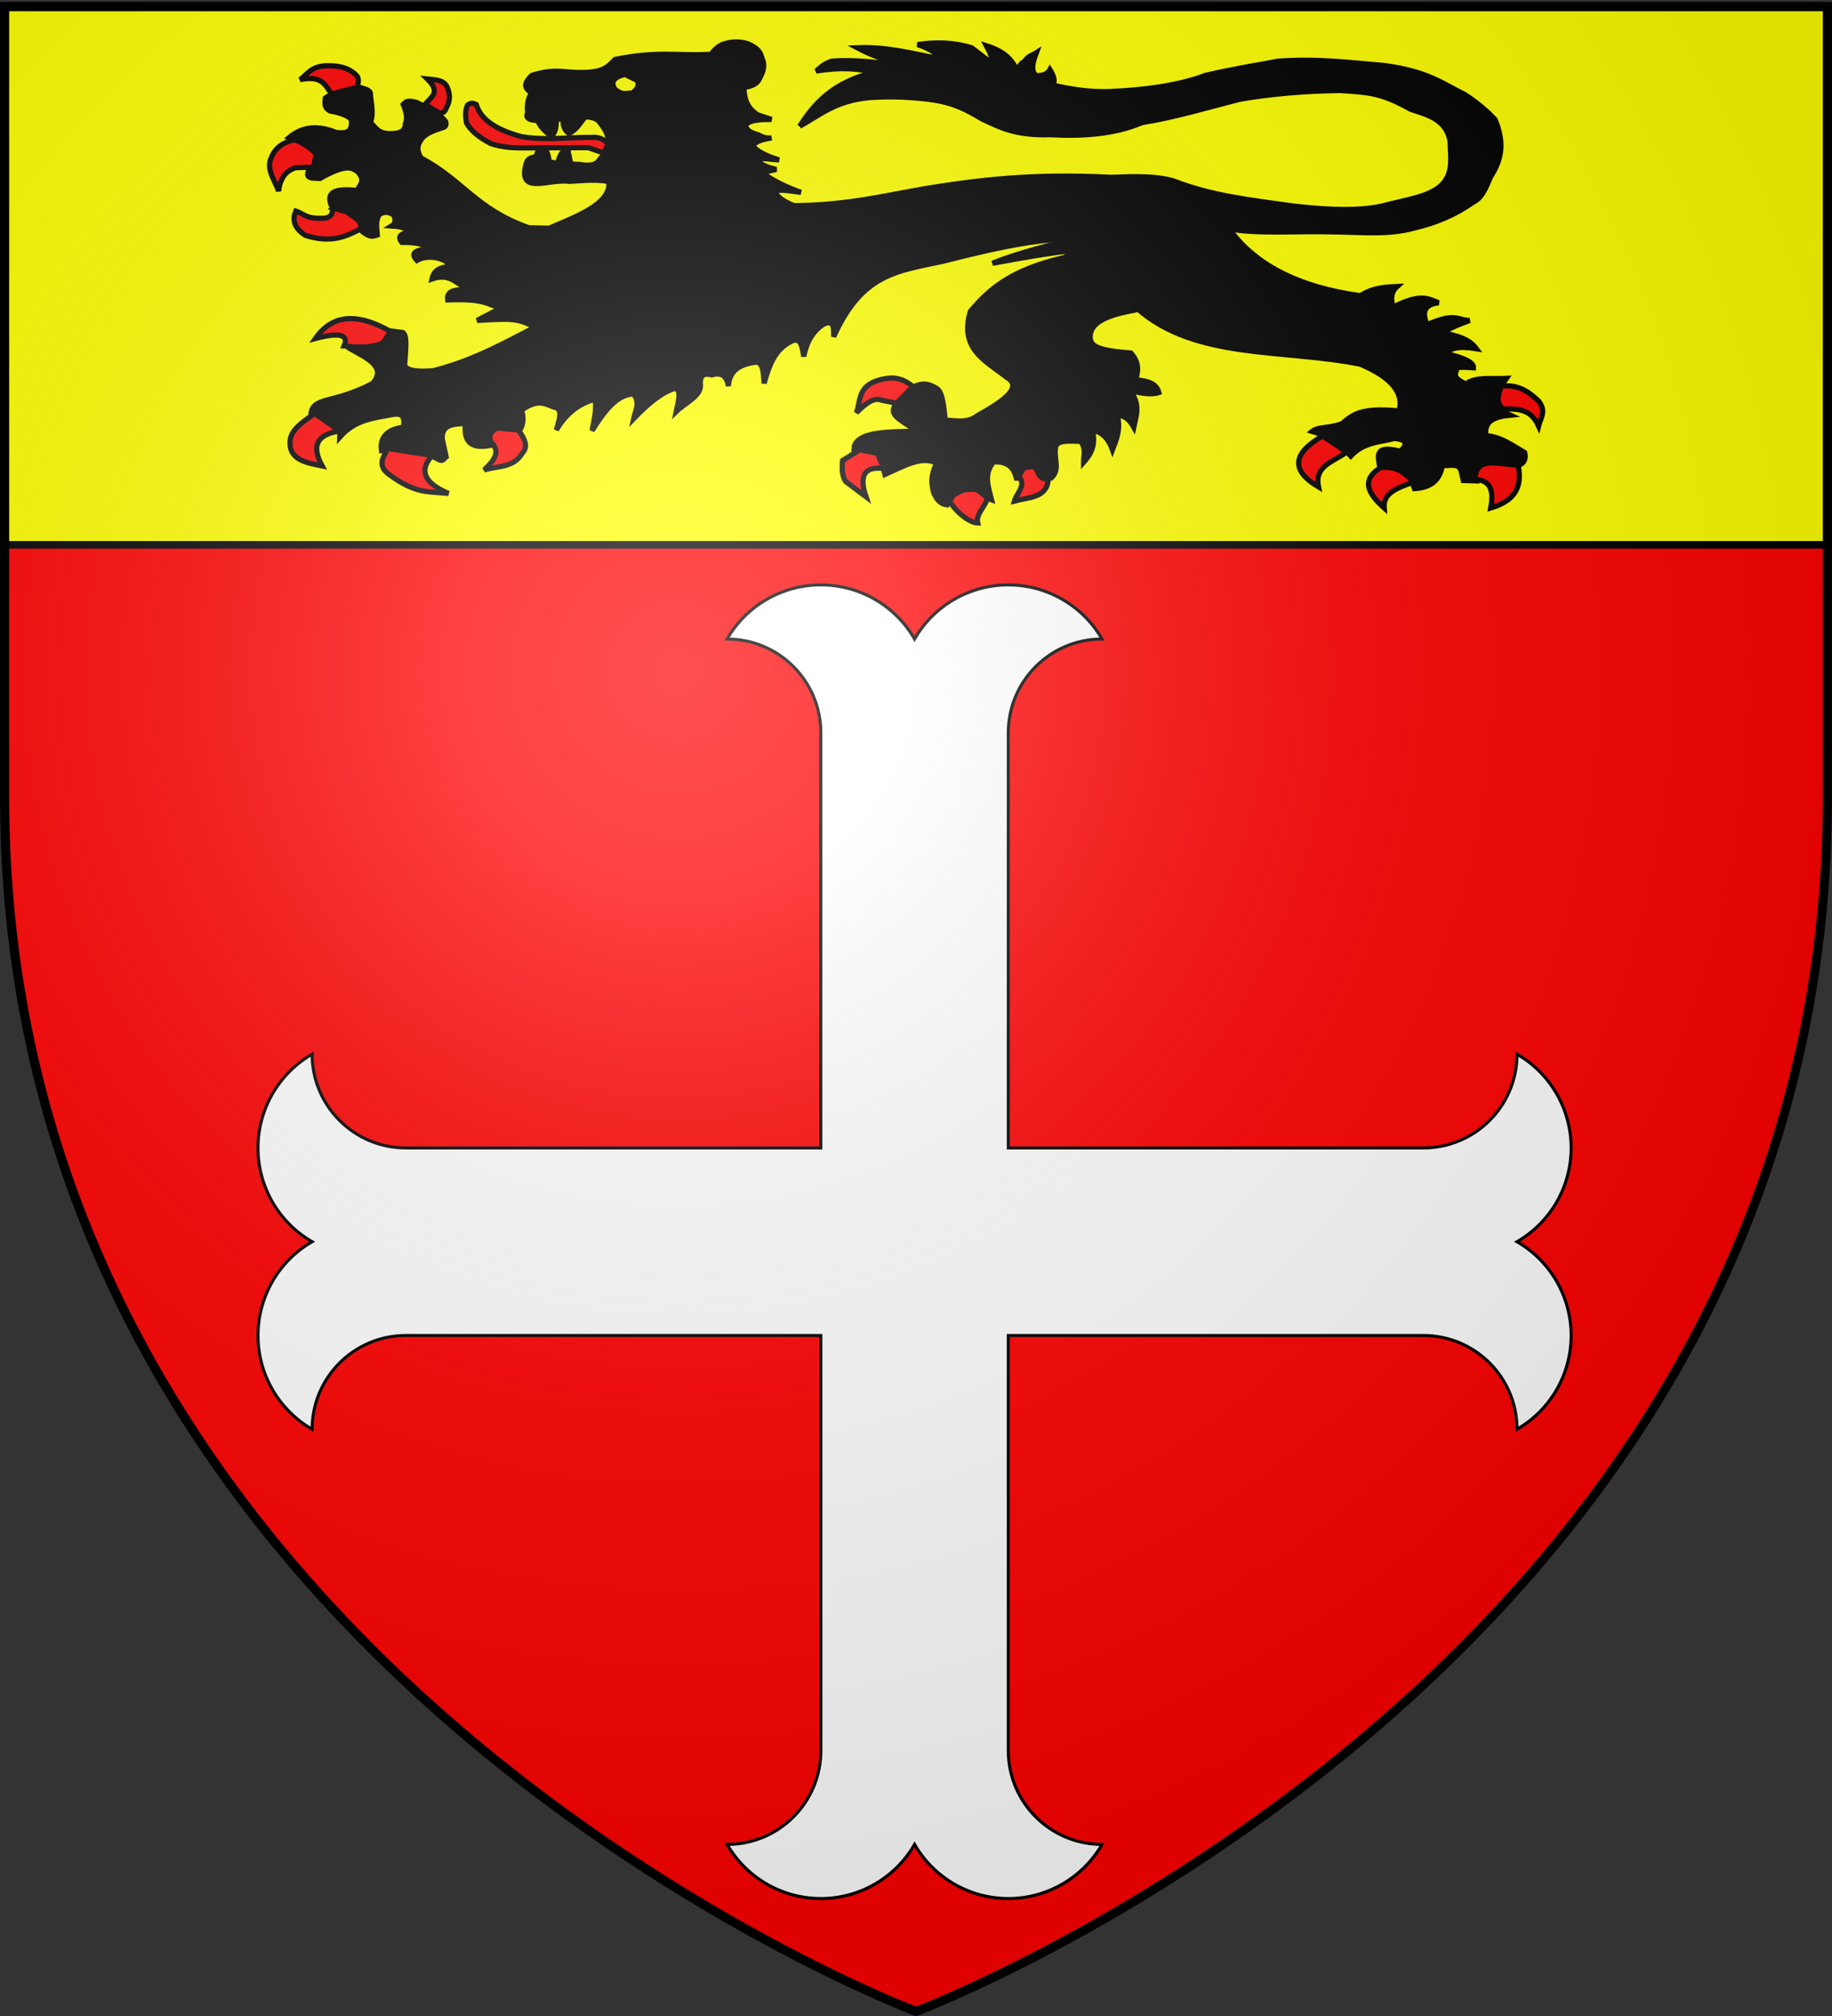 <?xml version="1.0" encoding="UTF-8" standalone="no"?>
<svg xmlns="http://www.w3.org/2000/svg" xmlns:xlink="http://www.w3.org/1999/xlink" width="600" height="660" version="1.0">
  <rect width="100%" height="100%" fill="#333333" stroke="none"/>
  <defs>
    <path id="b" fill-rule="evenodd" stroke="#000" stroke-width="1.7" d="M244.06 17.703c-5.248-2.765-11.87.524-7.945 6.627"/>
  </defs>
  <defs>
    <radialGradient xlink:href="#a" id="c" cx="221.445" cy="226.331" r="300" fx="221.445" fy="226.331" gradientTransform="matrix(1.353 0 0 1.349 -77.629 -85.747)" gradientUnits="userSpaceOnUse"/>
    <linearGradient id="a">
      <stop offset="0" stop-color="#fff" stop-opacity=".314"/>
      <stop offset=".19" stop-color="#fff" stop-opacity=".251"/>
      <stop offset=".6" stop-color="#6b6b6b" stop-opacity=".125"/>
      <stop offset="1" stop-opacity=".125"/>
    </linearGradient>
  </defs>
  <path fill="red" fill-rule="evenodd" d="M300 658.5s298.5-112.32 298.5-397.772V2.176H1.5V260.728C1.5 546.18 300 658.5 300 658.5z"/>
  <path fill="#ff0" stroke="#000" stroke-width="2.5" d="M1.531 1.878h597.098v176.501H1.531z"/>
  <path fill="red" fill-rule="evenodd" stroke="#000" stroke-width="1.7" d="M311.019 164.039c1.893 3.438 6.444 7.121 9.179 7.173-.759-2.878 2.84-5.668 3.165-8.33l-3.165-2.661c-2.24-.071-4.5-.202-6.33.926-1.323.782-2.75 1.514-2.849 2.893z"/>
  <path fill-rule="evenodd" stroke="#000" stroke-width="1.7" d="M261.892 41.32c4.848-7.523 10.929-14.445 24.53-17.702-4.93-.888-9.704-1.86-19.149-.347 1.425-1.08 2.094-2.16 5.064-3.24 8.597-.667 15.802.717 23.264 1.157-5.158-1.27-10.14-3.05-14.876-5.554 9.731-.415 17.884 1.862 26.429 3.471-.327-1.849-2.955-3.278-6.647-4.512 5.393-.783 11.075-.933 17.725 1.041l6.014 4.628c1.083-1.554-.352-3.476-1.266-5.322 7.604 2.401 8.513 5.585 10.603 8.562.23-1.192.068-2.456 1.899-3.355 1.319-1.956 2.638-2.036 3.956-2.893-1.039 2.816-2.009 5.61-.158 7.521 2.095.033 3.758-.461 4.59-1.967 1.195 1.954 1.852 3.75.95 5.091 5.956 1.292 11.984 2.318 18.358 2.083 11.161-.435 23.075-2.001 31.652-5.322 11.089-2.526 17.987-3.479 23.739-4.628 13.607-.923 23.386.489 34.5 1.388 14.378 1.818 19.337 5.932 26.588 9.487 3.902 2.468 7.71 5.746 9.97 8.215 3.509 8.198 1.79 13.757-1.424 18.744-1.438 3.283-2.638 6.825-5.697 8.33-5.785 4.085-12.257 6.829-19.308 8.446-8.436 2.385-16.899 1.361-26.904 1.273-11.492-.353-25.26.842-34.5-1.157-9.82-7.008-23.238-12.103-37.666-16.661 8.068-.46 15.441-.413 20.574 1.273 12.394 4.83 25.728 6.227 38.932 8.099 15.723 1.768 24.644 1.318 31.177-.579 8.859-2.081 12.666-2.821 16.459-5.554 5.109-4.176 3.732-9.811 3.64-15.157-1.291-7.118-7.308-8.526-12.977-10.413-9.741-5.567-14.471-5.543-22.948-6.132-10.944.097-23.029 1.099-33.076 2.893-10.668 2.71-20.797 5.825-31.968 7.636-8.621 3.703-18.923 4.539-30.069 3.934-11.334.365-16.547-2.466-22.156-5.091-5.782-3.434-9.771-5.459-17.409-6.479-6.227-.728-12.089-1.057-19.466-.579-11.558 1.072-16.551 5.978-22.948 9.372z"/>
  <path fill-rule="evenodd" stroke="#000" stroke-width="1.7" d="M173.21 74.559c-17.381-6.109-21.515-15.56-35.321-22.835-1.036-1.767-1.557-3.58-.224-5.563 1.171-2.253 4.012-3.285 6.938-4.254 1.428-.231 1.702-1.025 1.343-2.127-3.133-3.887-6.267-4.535-9.4-6.218-3.582-1.004-3.739-.005-4.476.654.905 2.293 1.536 4.52.671 6.381-.024 2.336-1.711 2.935-3.805 3.109-5.169.404-5.779-1.97-7.61-3.6 1.038-2.642.388-5.777 0-8.836.33-1.781-1.688-2.09-3.357-2.618-5.39.115-8.689 1.589-11.414 3.436-.158 1.542-.578 3.133 1.567 4.254 3.062.562 5.657 1.351 6.938 2.782.476 4.655-2.19 4.507-4.924 4.254-7.094-2.902-11.906-1.313-15.443 1.636 9.927 3.545 10.865 7.09 6.491 10.636-1.543 3.082 1.435 2.604 3.581 2.782 8.859-4.965 10.404-3.468 12.31-2.291 2.8 3.042.69 4.391-.112 6.218-9.531-1.043-9.86 1.857-8.169 5.563 10.841 3.359 9.49 4.97 8.729 6.872 3.644 3.39 4.696 2.517 6.043 2.127-.162-2.515-.653-5.191.895-6.872 2.305-1.08 3.321-.274 4.476.327.51 1.353.871 2.675-.671 3.6 2.495.167 4.797.504 5.819 1.964-2.936.527-4 1.601-2.462 3.436 4.077-.08 7.408.465 9.4 2.127-5.222.164-6.714 1.418-4.476 3.763 4.181-2.412 10.223-.264 10.967 1.964-4.565.298-5.605 2.068-6.043 4.091 6.43-2.221 8.486 2.308 12.533 3.763-5.202-.651-7.852.27-7.386 3.109 12.549-.485 12.732 1.525 17.457 2.618l-7.833 4.091c11.055-.591 13.005-.818 18.698 2.076l9.509-6.314c8.47-8.295 5.5-16.27 5.419-25.702l-16.658-.403z"/>
  <path fill="red" fill-rule="evenodd" stroke="#000" stroke-width="1.7" d="M143.966 36.99c1.943.032 1.859-1.131 2.532-2.314 1.17-2.306.603-4.473.139-5.669-.956-3.007-4.044-2.825-6.647-3.124 4.679 4.583.839 6.053-.791 8.33l4.767 2.777z"/>
  <path fill="red" fill-rule="evenodd" stroke="#000" stroke-width="1.7" d="M117.075 28.53c.213-1.276.602-2.742-.224-3.722-2.05-2.226-5.02-3.322-9.232-3.273-5.58-.125-6.79 2.655-9.344 4.541 7.486-1.551 8.234 2.083 10.351 4.663l8.449-2.209z"/>
  <path fill="red" fill-rule="evenodd" stroke="#000" stroke-width="1.7" d="M96.428 45.71c-4.248 1.069-6.405 2.907-7.666 6.095-1.607 3.787 1.293 7.276 2.462 10.758.751-5.219 3.019-6.741 5.539-7.649l5.931-.205.839-4.213c-1.758-2.042-4.155-3.617-7.106-4.786z"/>
  <path fill="red" fill-rule="evenodd" stroke="#000" stroke-width="1.7" d="M108.961 68.086c-.111 1.444-.03 2.967-2.742 3.354-6.311.301-6.472-1.473-9.344-2.332-1.281 2.97-.452 5.66 3.189 7.977 8.579 2.661 13.111.303 17.849-2.004.488-1.025.258-2.098-.895-3.232l-3.413-2.454-4.644-1.309z"/>
  <path fill-rule="evenodd" stroke="#000" stroke-width="1.7" d="M354.223 78.999c.281 1.64-3.87 4.299-5.697 5.322-17.546 3.953-24.807 10.592-30.702 17.587-3.763 12.347 5.002 16.24 11.711 21.52 5.655 3.228-.646 7.742-9.179 12.496-3.587 2.775-7.174 1.742-10.762 1.62-.48-4.27-.811-8.981-2.69-10.297-3.664-2.3-5.539-1.504-7.596-.694-2.575 2.321-6.024 3.888-6.489 6.826-1.385 2.804 3.084 4.649 7.438 7.752-8.743.331-18.555-.027-20.415 4.744l-.158 1.851c8.579-2.526 8.854 3.042 10.129 7.636 5.975-2.682 12.17-6.33 16.934-3.702-1.985 4.049-1.768 6.548-.95 9.719.969 1.861 1.621 3.458 4.431 3.934l2.532-4.05c8.499-3.482 8.396 1.259 12.028 2.43-1.017-4.165-2.794-8.33.633-12.496 5.294-.197 6.905 2.543 7.596 6.016.867-3.853 3.25-4.936 6.647-4.165.316 3.11 2.175 3.737 4.59 3.471 3.093-2.814.867-6.313 1.424-9.719.121-2.901 4.467-2.371 8.229-2.314 1.952 2.553.908 4.668.95 6.942 2.415-2.715 4.192-5.792 2.849-10.644 3.662.75 5.506 3.272 6.647 6.479 1.251-3.339 2.774-6.512 1.583-11.339 1.984.061 3.818 1.102 5.381 3.934.781-3.771 2.389-7.377-1.266-12.033 4.196 1.136 7.409 1.409 9.496.694-.921-3.352-4.192-3.84-7.596-4.165.763-2.721 1.375-5.467-1.583-8.793-11.393-.824-12.827-2.391-13.294-4.628-.545-5.845 6.688-7.899 14.876-9.487l-17.725-22.446z"/>
  <path fill="red" fill-rule="evenodd" stroke="#000" stroke-width="1.7" d="M298.991 126.552c-2.24-1.943-4.829-2.992-7.913-2.777-10.718 1.496-8.903 6.976-10.603 11.339 2.796-2.731 5.592-5.253 8.388-4.05l4.748.926 5.381-5.438z"/>
  <path fill="red" fill-rule="evenodd" stroke="#000" stroke-width="1.7" d="m281.582 147.262-5.622 3.493c-.284 2.989-.103 5.315 1.033 6.921l6.647 4.975c-2.485-7.252-.255-10.023 5.697-9.256l-1.899-4.975-5.856-1.157z"/>
  <path fill="red" fill-rule="evenodd" stroke="#000" stroke-width="1.7" d="M333.65 155.939c2.609 2.95-.659 5.423-1.424 8.099 4.674-1.282 10.758-.972 11.078-7.173-2.756.104-3.233-1.792-3.956-3.471-1.085-1.086-2.623-.518-4.115-.116l-1.583 2.661z"/>
  <path fill-rule="evenodd" stroke="#000" stroke-width="1.7" d="m391.42 68.572-25.638-10.413c-20.373-1.125-36.811-.415-57.606 2.777-17.742 2.574-31.871 7.294-55.707 6.248l-63.62 4.628c3.417 10.425 1.03 18.463-2.216 26.148 5.442-4.246 8.805-5.074 12.661-6.711-10.409 4.265-17.076 12.409-27.854 17.818-9.669 5.063-18.607 9.515-29.436 12.264-5.101.451-8.608.086-9.496-1.62.231-4.401 1.113-9.945-.633-10.876l-3.798-.463c-1.731 6.021-8.864 5.885-14.243 5.322 5.636 3.283 13.096 6.156 8.229 11.801-13.092 6.949-19.611 4.109-20.257 10.182 5.193 1.328 9.714 3.034 9.496 7.405 5.212-5.922 11.391-6.192 17.408-7.405 3.935-.64 3.655 1.802 3.482 4.165-5.362.706-7.827 3.228-7.28 7.636 7.833-1.581 13.461.064 18.358 2.777 1.909 1.172 2.1-.169 2.849-.694l-1.266-5.785c-.356-4.576 3.379-5.074 7.596-5.091-.739 5.939 1.899 8.33 7.913 7.173-.752-4.561.914-7.353 9.812-4.859 1.382-2.237 1.355-4.474.633-6.711 6.117-4.393 8.319-1.425 11.711-.694 1.701 1.511.378 4.495-.317 7.173 2.81-4.68 6.588-8.347 12.344-9.95 1.045.824.414 5.076-.633 10.182 3.916-6.28 8.03-11.837 13.61-12.033 2.177 2.927.573 5.459 0 8.099 4.925-5.164 9.528-8.793 13.61-9.95 2.187.806.939 4.483.317 7.636 3.033-2.97 8.648-5.184 7.913-9.256-.038-3.214 1.756-3.214 3.798-2.777 3.043-.898 4.869.281 5.381 3.702.4-5.61 4.287-7.141 8.863-7.868 2.696-.027 2.581 3.714 2.849 6.942 1.609-5.689 3.431-11.221 9.179-13.884 2.98-1.227 3.262 2.149 3.798 5.091 1.097-5.347 3.441-8.689 6.647-10.644 3.293-1.475 3.151 1.445 3.165 4.165 9.388-20.892 20.96-21.434 36.083-24.76 21.693-5.577 31.656-7.005 44.313-7.636 5.107 8.669 12.299 16.209 18.991 23.14 18.89 16.864 48.225 13.206 73.116 18.281 10.177 4.313 14.3 9.417 12.661 15.272-12.646-1.194-15.258 1.252-18.675 4.165-4.564 1.665-7.67.885-9.812 2.545 8.289 2.487 10.042 5.316 12.661 8.099 4.429-4.723 9.426-4.464 14.243-5.785 5.4.393 3.498 2.906 1.899 4.165-8.917-2.273-7.037 1.975-6.647 5.322 7.017-.582 9.825 2.622 11.395 6.942 6.67-.471 8.346-3.812 9.179-7.636 2.09.373 5.047-.943 6.014 1.62l.791 3.355 4.115.116c-2.793-7.614 10.238-6.309 13.452-4.859 2.477-.783 3.001-2.382 2.532-4.397-4.02-2.363-7.841-5.237-12.661-5.554-.823-4.767 2.868-6.234 7.913-6.711-4.471-1.993-6.049-5.427-1.266-12.033-4.681.252-10.153-.653-13.294 1.851-1.862-1.051-4.14-1.929-3.165-4.165-1.028-1.553 2.163-1.423 5.697-1.157.076-1.543-2.2-3.085-8.863-4.628 1.137-1.816 4.039-2.577 9.812-1.62-1.412-1.93-3.612-3.771-10.445-5.091-.002-.987 4.112-2.576 8.229-4.165-4.012-.031-4.616-2.732-13.927 1.388-1.556-3.681-1.362-6.561 3.798-7.173-3.277-1.176-5.536-3.346-14.876 1.388-.865-2.506-.813-4.82 1.266-6.711-4.009.187-8.018.409-12.028 3.008-20.37-2.782-35.126-10.254-43.679-22.909l-10.445-5.322z"/>
  <path fill="red" fill-rule="evenodd" stroke="#000" stroke-width="1.7" d="M127.894 108.537c-12.814-7.341-20.087-4.208-24.619 2.291 8.832-2.369 10.858-.814 9.4 2.454 4.252.362 8.505.78 12.757-.982l2.462-3.763z"/>
  <path fill="red" fill-rule="evenodd" stroke="#000" stroke-width="1.7" d="M103.051 135.371c-3.839 2.794-8.444 5.494-8.057 9.981.127 5.076 5.078 6.135 10.519 7.2-3.485-6.357-2.034-10.332 5.819-11.454l-8.281-5.727z" overflow="visible" style="marker:none"/>
  <path fill="red" fill-rule="evenodd" stroke="#000" stroke-width="1.7" d="M126.999 146.825c-1.517 2.782-3.457 5.563.224 8.345 8.803 6.633 13.13 5.7 19.695 6.381-8.22-3.474-9.684-7.653-5.371-12.436l-14.548-2.291z" overflow="visible" style="marker:none"/>
  <path fill="red" fill-rule="evenodd" stroke="#000" stroke-width="1.7" d="M160.795 144.698c3.415 3.331.792 6.26-2.238 9.163 4.4-1.368 9.751-.649 12.533-5.563 1.984-2.001.824-4.659-1.343-7.527l-6.938-.654c-2.098 1.11-2.899 2.599-2.014 4.582z" overflow="visible" style="marker:none"/>
  <path fill="red" fill-rule="evenodd" stroke="#000" stroke-width="1.7" d="M433.174 142.735c-10.073 5.783-10.368 11.343-1.343 16.69-1.511-7.159 5.246-8.273 9.176-11.454l-7.833-5.236z" overflow="visible" style="marker:none"/>
  <path fill="red" fill-rule="evenodd" stroke="#000" stroke-width="1.7" d="M452.198 153.043c-6.682 4.16-4.043 8.661 1.119 13.254-.425-5.197 4.862-6.682 9.624-8.509-2.495-2.508-4.775-5.199-10.743-4.745z" overflow="visible" style="marker:none"/>
  <path fill="red" fill-rule="evenodd" stroke="#000" stroke-width="1.7" d="M483.084 156.97c3.948.208 6.541 2.177 5.148 9.327 6.493-1.942 10.772-5.619 8.952-14.072-5.732.073-13.874-3.378-14.1 4.745z" overflow="visible" style="marker:none"/>
  <path fill="red" fill-rule="evenodd" stroke="#000" stroke-width="1.7" d="M492.26 133.899c4.417.02 8.956-.376 11.638 5.563.655-2.567 2.663-4.805 0-8.181-3.067-2.848-6.314-5.487-12.31-4.909-.499 2.509-2.175 5.018.671 7.527z" overflow="visible" style="marker:none"/>
  <path fill-rule="evenodd" stroke="#000" stroke-width="1.7" d="M231.658 19.952c1.316-2.871 3.012-4.489 4.924-5.4 3.212-1.135 5.734-.924 8.057-.327 5.013 2.018 4.459 4.036 5.372 6.054.515 2.473-.656 4.207-1.567 6.054-.793 1.216-2.416 1.947-4.7 2.291l-8.281-.164 8.169.491c.202 3.214.852 6.319 4.588 8.672l4.476 1.473c-3.421.008-6.626.173-8.281 1.473-.479 1.999 1.559 2.894 4.029 3.6 1.196.652 2.468 1.191 4.252.982-2.089.449-4.178.555-6.267 2.454 1.548 2.08 4.805 3.534 8.729 4.745-2.582-.113-6.392-.825-7.386-.164 1.442 1.882 3.868 2.685 6.491 3.273-1.561.438-4.083.641-4.029 1.473 3.212 2.376 7.385 4.331 12.086 6.054-3.269-.427-6.936-1.144-8.505-.327.978 2.733 5.409 4.564 10.519 6.218-3.687-.712-7.532-1.713-10.072-.327 1.37 3.089 5.539 4.132 9.176 5.563-3.738-.448-7.29-.623-9.848.655 2.655 2.592 6 4.553 9.848 6.054-4.543-1.044-8.96-1.355-13.205-.655.103 2.52 2.385 4.509 5.148 6.381-4.666-2.34-9.592-4.301-15.443-4.909-1.745 1.615-.834 4.289.671 7.2-2.981-2.805-6.01-5.534-10.743-5.563-2.062 1.274-3.309 3.144-3.581 5.727-1.303-2.696-3.112-4.704-6.491-4.582-3.116.573-3.524 2.687-4.029 4.745-1.131-2.467-1.164-5.637-4.476-6.709-3.543.792-5.245 2.929-7.386 4.745.775-2.4 2.796-4.8 1.119-7.2-3.739 2.199-7.981 2.187-12.31 1.8 2.548-1.75 4.508-3.774 3.805-7.036-4.037 1.575-11.336.766-17.905.491 9.71-4.335 21.651-8.158 20.815-16.035 5.213.477 9.333.066 11.862-1.636-3.324 1.196-7.432 1.627-11.638 1.964-3.971-.999-8.672-.396-13.205-.164-6.595-.978-16.562 4.503-14.324-5.072.373-1.636.746-2.618 3.133-2.945 6.159 2.733 10.063 2.169 14.548 2.454 6.361 1.047 5.913-1.421 7.61-2.782 3.36-4.664 1.394-7.965-1.119-11.127-2.682-3.621-13.876-.327-20.815-.491-2.185-.158-3.474-.775-2.686-2.454-.186-1.964-.104-3.927.895-5.891 1.013-1.015 3.058-1.528 4.924-2.127l-5.148.982c-2.416-1.745-1.016-3.491.671-5.236 7.565-2.466 10.933-.839 16.114-.982 7.845.086 9.07-2.248 11.191-4.254 13.662-2.795 20.28-1.176 30.215-1.636v2.127z"/>
  <path fill="#ff0" fill-rule="evenodd" stroke="#000" stroke-width="1.7" d="M197.463 24.602c3.453-1.319 5.144-.705 6.963-.231-3.578 1.056-4.486 2.571-3.007 4.859 2.626 2.168 3.7 1.117 5.539 1.273.871-.732 2.025-1.282 2.057-3.24 1.713.955 3.124 2.021 3.165 3.587 1.062-2.286-2.623-3.32-2.374-3.934l-5.064-2.545c-2.217-.689-4.641-.622-7.28.231z"/>
  <path fill-rule="evenodd" stroke="#000" stroke-width="1.7" d="M182.708 53.14c.481-1.6.909-3.226 2.62-4.226 1.294.045.502.896.972 1.694l.595 2.887-4.187-.355z"/>
  <path fill-rule="evenodd" stroke="#000" stroke-width="1.7" d="M177.76 48.378c-1.569.664-2.035 1.789-2.136 3.066l4.194 1.099c-.322-1.388-.149-2.777-2.057-4.165z"/>
  <path fill-rule="evenodd" stroke="#000" stroke-width="1.7" d="M176.177 39.643c.767 1.768 2.188 3.4 4.431 4.859 1.565-1.198 1.517-3.408 1.662-5.496l-6.093.636z"/>
  <path fill-rule="evenodd" stroke="#000" stroke-width="1.7" d="m184.486 38.891 7.043-.463c-1.605 1.854-2.663 4.108-5.223 5.264-1.667-1.256-2.046-2.93-1.82-4.802z"/>
  <path fill="red" fill-rule="evenodd" stroke="#000" stroke-width="1.7" d="M199.205 46.95c-1.394-1.257-3.018-2.22-5.595-1.964-7.61-.082-14.799 1.066-22.829-.245-7.526-2.064-13.194-5.146-14.772-10.472-.805-.368-1.531-.937-2.91.164-.904 2.081-.59 3.939-.336 5.809 1.457 2.6 4.214 4.844 8.057 6.79 3.49 1.116 6.501 1.355 9.4 1.391l22.493-.082 5.036 1.8 1.455-3.191z"/>
  <use xlink:href="#b" fill-rule="evenodd" stroke-width="1.7"/>
  <use xlink:href="#b" fill-rule="evenodd" stroke-width="1.7"/>
  <path fill-rule="evenodd" stroke="#000" stroke-width="1.7" d="M355.833 81.667c-1.076-1.494-1.179-1.937-2.593-3.663-7.387 1.662-20.24 4.865-28.195 8.189 11.446-2.069 17.589-3.203 24.894-4 5.876 1.543 5.015.445 5.894-.526z"/>
  <path fill="none" d="M82.301 186.469H490.473v408.172H82.301z"/>
  <path fill="#fff" stroke="#000" d="M268.833 573.126c0 16.954-13.745 30.698-30.699 30.698 6.333 10.969 18.034 17.725 30.698 17.725 12.665 0 24.367-6.756 30.699-17.725 6.333 10.969 18.034 17.725 30.698 17.725 12.665 0 24.367-6.756 30.699-17.725-16.954 0-30.699-13.744-30.699-30.698V437.213H466.141c16.954 0 30.698 13.745 30.698 30.699 10.969-6.333 17.725-18.034 17.725-30.698 0-12.665-6.756-24.367-17.725-30.699 10.969-6.333 17.725-18.034 17.725-30.698 0-12.665-6.756-24.367-17.725-30.699 0 16.954-13.744 30.699-30.698 30.699H330.229V239.904c0-16.954 13.745-30.699 30.699-30.699-6.333-10.968-18.034-17.724-30.699-17.724-12.664 0-24.365 6.756-30.698 17.724-6.333-10.968-18.034-17.724-30.699-17.724-12.664 0-24.365 6.756-30.698 17.724 16.954 0 30.699 13.744 30.699 30.699v135.913H132.92c-16.954 0-30.699-13.745-30.699-30.699-10.968 6.333-17.724 18.034-17.724 30.699 0 12.664 6.756 24.365 17.724 30.698-10.968 6.333-17.724 18.034-17.724 30.699 0 12.664 6.756 24.365 17.724 30.698 0-16.954 13.744-30.699 30.699-30.699h135.913v135.913z"/>
  <path fill="url(#c)" fill-rule="evenodd" d="M300 658.5s298.5-112.32 298.5-397.772V2.176H1.5V260.728C1.5 546.18 300 658.5 300 658.5z"/>
  <path fill="none" stroke="#000" stroke-width="3" d="M300 658.5S1.5 546.18 1.5 260.728V2.176h597V260.728c0 285.452-298.5 397.772-298.5 397.772z"/>
</svg>